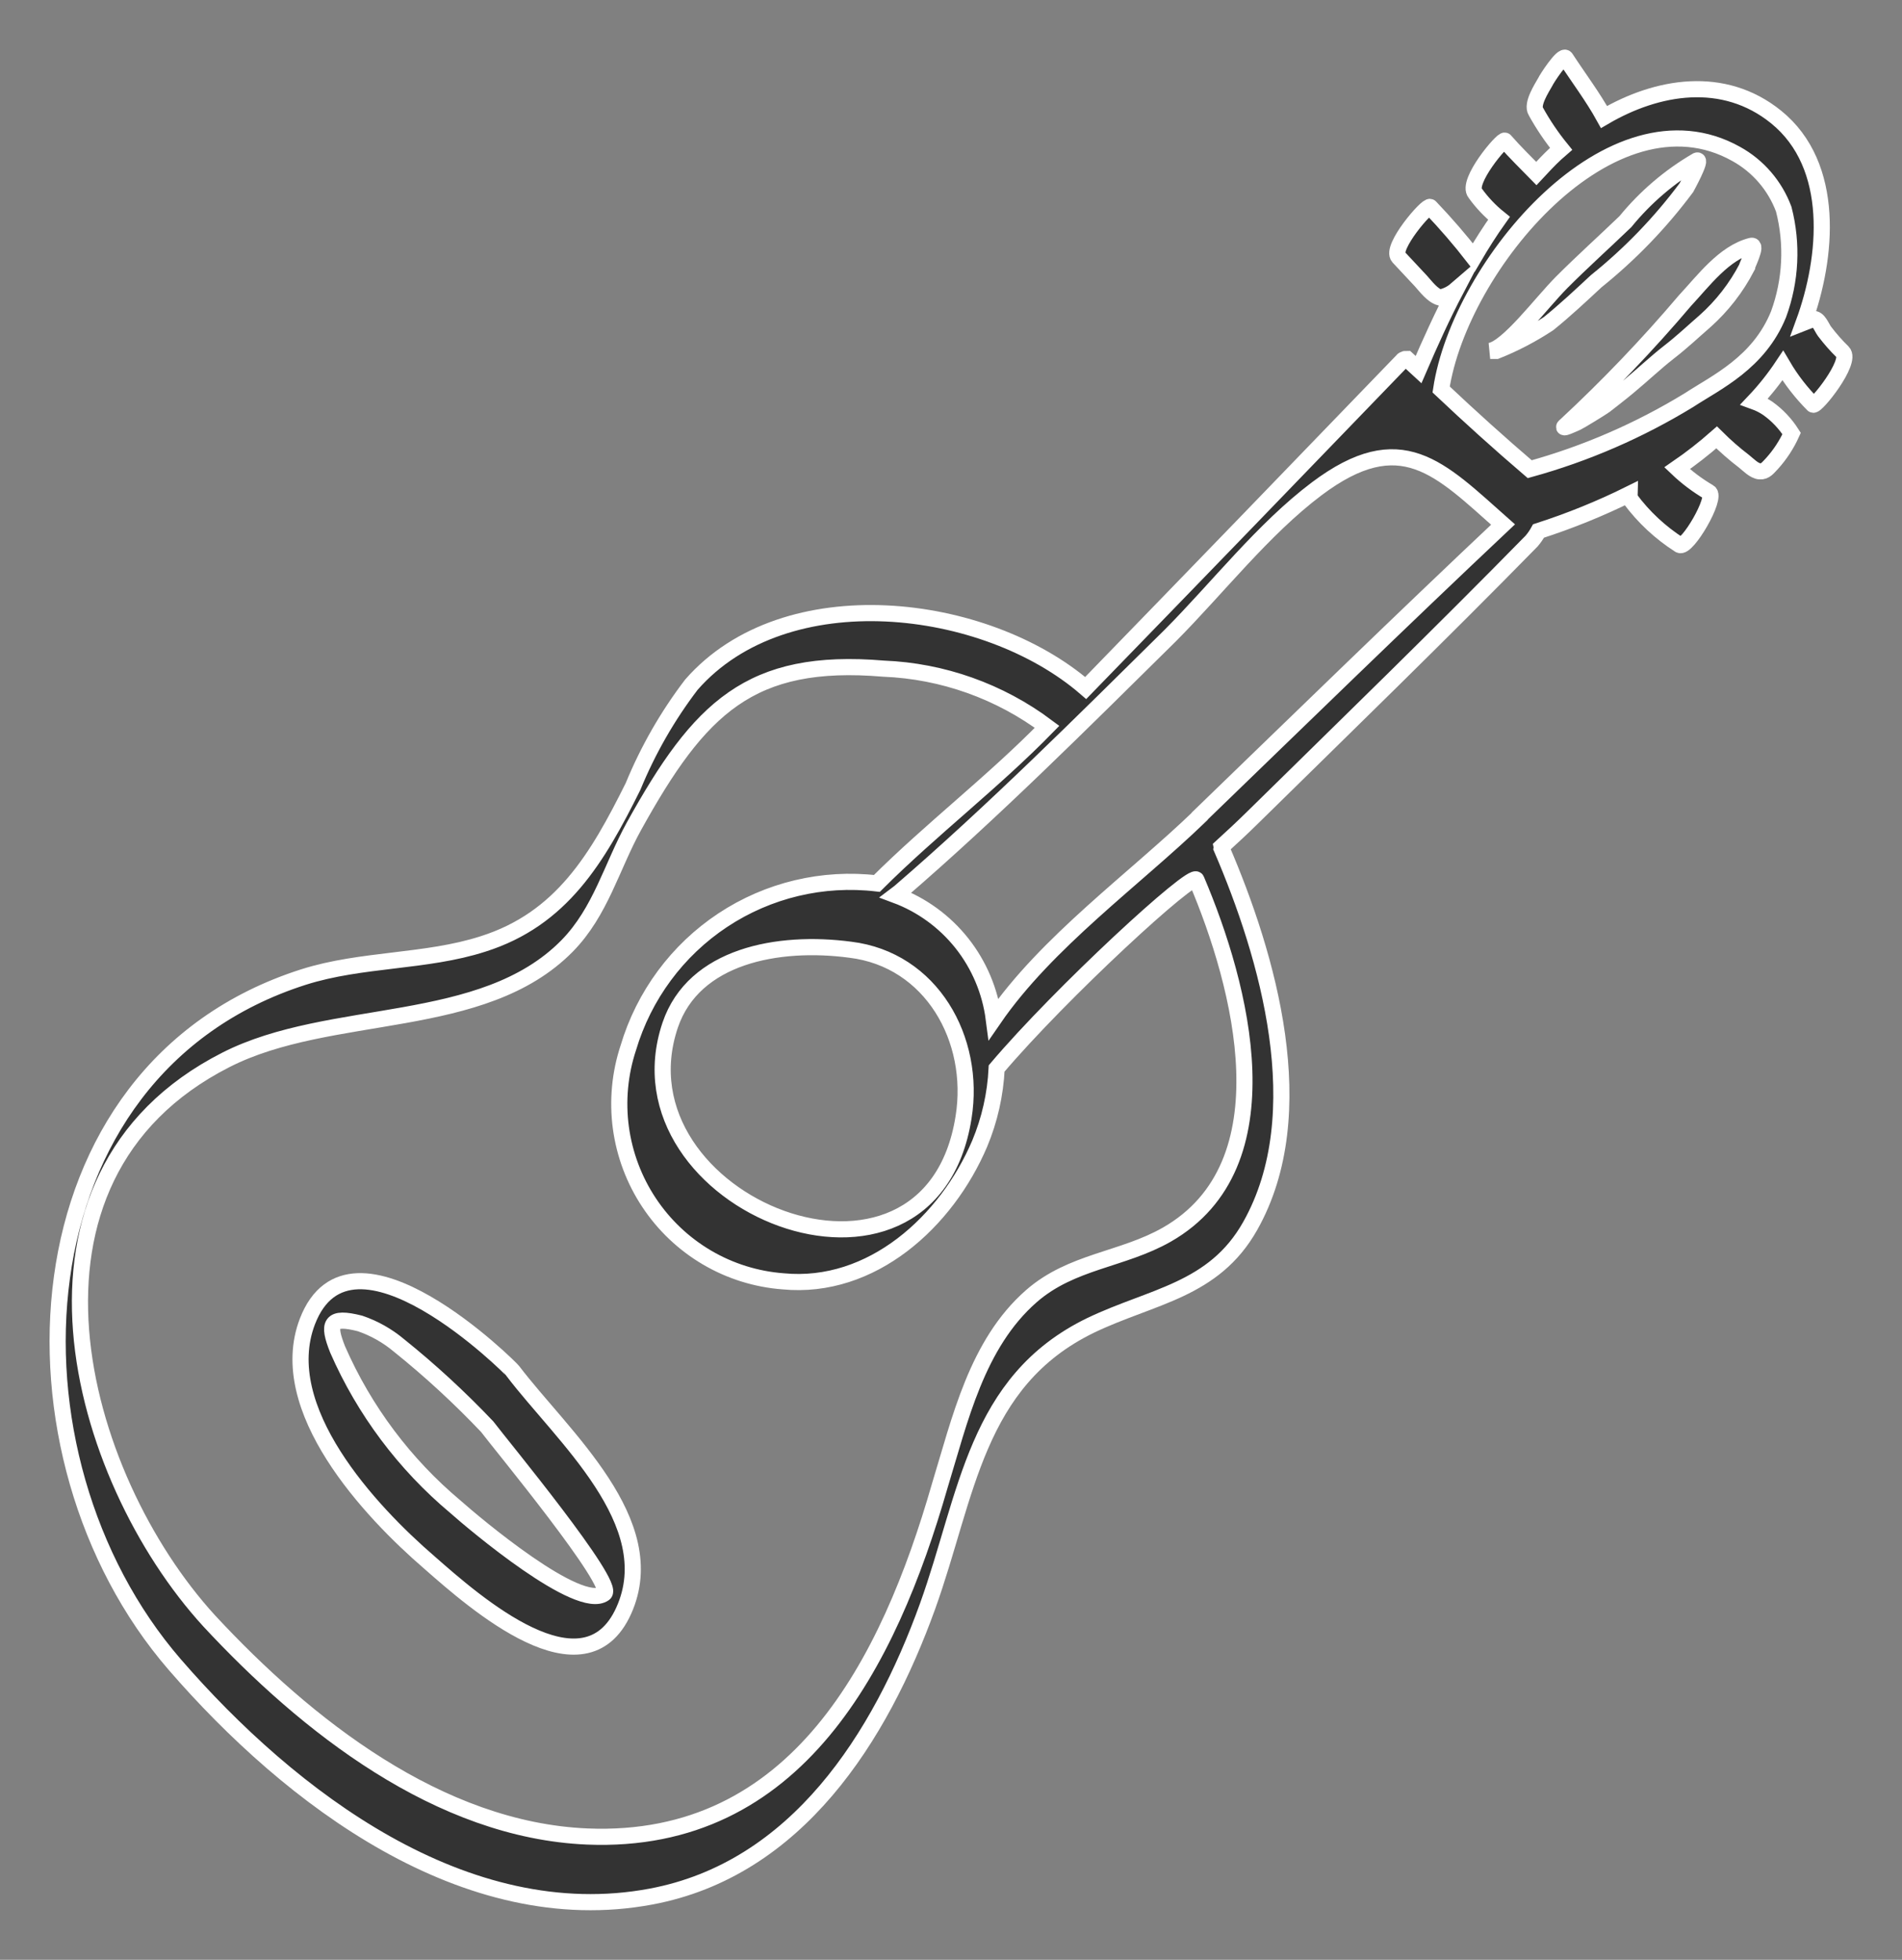 <svg width="33" height="34" viewBox="0 0 33 34" fill="none" xmlns="http://www.w3.org/2000/svg">
<rect x="0" y="0" width="33" height="34" fill="#808080" stroke="none"/>
<path d="M5.333 22.927C4.755 24.438 6.419 26.22 7.452 27.109C8.245 27.807 10.137 29.468 10.823 27.94C11.509 26.411 9.757 24.916 8.898 23.786C8.894 23.765 6.089 20.958 5.333 22.927ZM10.484 27.645C10.046 27.965 8.225 26.428 7.902 26.141C7.02 25.402 6.32 24.468 5.858 23.412C5.68 22.964 5.721 22.827 6.246 22.96C6.493 23.044 6.723 23.174 6.923 23.342C7.464 23.776 7.974 24.247 8.452 24.75C8.687 25.061 10.695 27.491 10.484 27.645Z" fill="#333333" stroke="white" stroke-width="0.28" stroke-miterlimit="10"/>
<path d="M29.259 3.256C29.259 3.256 29.54 2.745 29.441 2.786C28.968 3.061 28.548 3.42 28.201 3.845C27.834 4.198 27.454 4.539 27.094 4.9C26.735 5.262 26.169 6.026 25.855 6.088H25.962C26.279 5.962 26.582 5.803 26.867 5.615C27.156 5.382 27.429 5.125 27.693 4.88C28.282 4.407 28.808 3.862 29.259 3.256Z" fill="#333333" stroke="white" stroke-width="0.28" stroke-miterlimit="10"/>
<path d="M30.383 4.265C29.912 4.385 29.556 4.871 29.234 5.216C28.589 5.977 27.899 6.698 27.169 7.376C27.041 7.48 27.338 7.338 27.367 7.326C27.396 7.314 27.78 7.081 27.842 7.035C27.842 7.035 28.123 6.819 28.255 6.707C28.491 6.512 28.722 6.292 28.957 6.109C29.193 5.926 29.37 5.756 29.581 5.573C29.878 5.309 30.124 4.992 30.308 4.639C30.304 4.614 30.502 4.236 30.383 4.265Z" fill="#333333" stroke="white" stroke-width="0.28" stroke-miterlimit="10"/>
<path d="M31.973 6.109C31.858 5.997 31.752 5.876 31.655 5.748C31.605 5.681 31.547 5.511 31.452 5.536L31.295 5.598C31.708 4.468 31.857 2.873 30.816 2.03C29.903 1.291 28.751 1.49 27.83 2.03C27.635 1.677 27.392 1.357 27.165 1.009C27.115 0.934 26.83 1.374 26.809 1.424C26.751 1.528 26.566 1.81 26.648 1.935C26.774 2.163 26.921 2.38 27.086 2.583L26.991 2.666C26.871 2.778 26.764 2.894 26.656 3.01C26.475 2.824 26.285 2.641 26.111 2.441C26.074 2.4 25.43 3.16 25.595 3.351C25.712 3.514 25.851 3.661 26.008 3.787C25.851 4.007 25.706 4.236 25.57 4.468C25.333 4.163 25.081 3.871 24.814 3.592C24.769 3.542 24.116 4.298 24.265 4.46L24.653 4.875C24.74 4.971 24.851 5.125 24.983 5.162C25.086 5.143 25.181 5.097 25.26 5.029C25.025 5.478 24.814 5.943 24.612 6.412L24.409 6.225C24.391 6.224 24.373 6.228 24.358 6.236C24.341 6.244 24.328 6.256 24.318 6.271C22.495 8.162 20.668 10.051 18.837 11.936C17.093 10.429 13.628 10.013 11.996 11.878C11.583 12.419 11.243 13.013 10.984 13.643C10.364 14.889 9.745 15.944 8.381 16.376C7.39 16.696 6.275 16.63 5.267 16.95C0.202 18.565 -0.103 25.256 3.032 28.878C5.04 31.196 8.076 33.505 11.294 32.903C13.822 32.43 15.272 30.145 16.094 27.865C16.784 25.946 16.92 23.965 18.923 22.993C19.989 22.482 21.059 22.391 21.691 21.269C22.794 19.313 21.997 16.584 21.195 14.719C21.197 14.71 21.197 14.7 21.195 14.69C21.377 14.524 21.551 14.362 21.716 14.2C23.343 12.601 24.979 11.014 26.574 9.386C26.62 9.332 26.66 9.274 26.694 9.212C27.237 9.037 27.768 8.822 28.28 8.568C28.28 8.605 28.255 8.634 28.28 8.651C28.515 8.969 28.806 9.24 29.139 9.453C29.267 9.536 29.8 8.622 29.651 8.539C29.451 8.422 29.266 8.283 29.098 8.123C29.337 7.959 29.566 7.78 29.784 7.588C29.933 7.736 30.091 7.875 30.259 8.003C30.333 8.061 30.432 8.169 30.531 8.177C30.63 8.186 30.68 8.107 30.746 8.04C30.885 7.886 30.999 7.711 31.085 7.521C30.976 7.35 30.836 7.202 30.672 7.085C30.599 7.035 30.519 6.995 30.436 6.965C30.619 6.772 30.785 6.563 30.932 6.342C31.077 6.589 31.254 6.816 31.456 7.019C31.498 7.073 32.138 6.275 31.973 6.109ZM20.758 15.263C21.542 17.103 22.36 20.21 20.245 21.419C19.473 21.859 18.593 21.876 17.895 22.486C16.945 23.317 16.655 24.634 16.304 25.78C15.42 28.853 13.826 32.01 10.191 31.861C7.613 31.753 5.308 29.929 3.631 28.122C1.342 25.622 -0.108 20.434 3.92 18.387C5.742 17.46 8.369 17.905 9.84 16.41C10.422 15.816 10.612 15.035 11 14.333C12.136 12.281 13.012 11.405 15.329 11.6C16.355 11.641 17.344 11.993 18.167 12.609C17.234 13.565 16.16 14.383 15.214 15.326C14.276 15.216 13.33 15.441 12.541 15.963C11.752 16.485 11.172 17.27 10.901 18.179C10.754 18.624 10.71 19.098 10.772 19.563C10.835 20.028 11.002 20.473 11.261 20.863C11.519 21.253 11.863 21.579 12.266 21.816C12.669 22.053 13.121 22.194 13.586 22.229C15.127 22.378 16.424 21.19 16.998 19.84C17.171 19.426 17.27 18.985 17.292 18.536C18.407 17.22 20.708 15.105 20.758 15.263ZM14.751 16.476C16.16 16.646 16.936 18.029 16.718 19.384C16.131 23.101 10.583 20.879 11.628 17.784C12.037 16.58 13.5 16.31 14.751 16.476ZM20.815 14.163C19.688 15.251 18.159 16.343 17.242 17.676C17.18 17.197 16.989 16.743 16.689 16.364C16.389 15.986 15.992 15.697 15.54 15.529L15.606 15.479C17.234 14.075 18.771 12.539 20.303 11.027C21.129 10.196 21.918 9.178 22.844 8.481C24.31 7.38 24.975 8.123 26.078 9.1C24.306 10.769 22.563 12.468 20.815 14.158V14.163ZM29.3 6.944C28.44 7.469 27.511 7.872 26.541 8.14C26.02 7.694 25.508 7.233 25.004 6.757C25.33 4.593 27.97 1.465 30.122 2.67C30.503 2.88 30.796 3.221 30.948 3.629C31.104 4.232 31.072 4.869 30.858 5.453C30.515 6.296 29.784 6.628 29.3 6.944Z" fill="#333333" stroke="white" stroke-width="0.28" stroke-miterlimit="10"/>
</svg>
